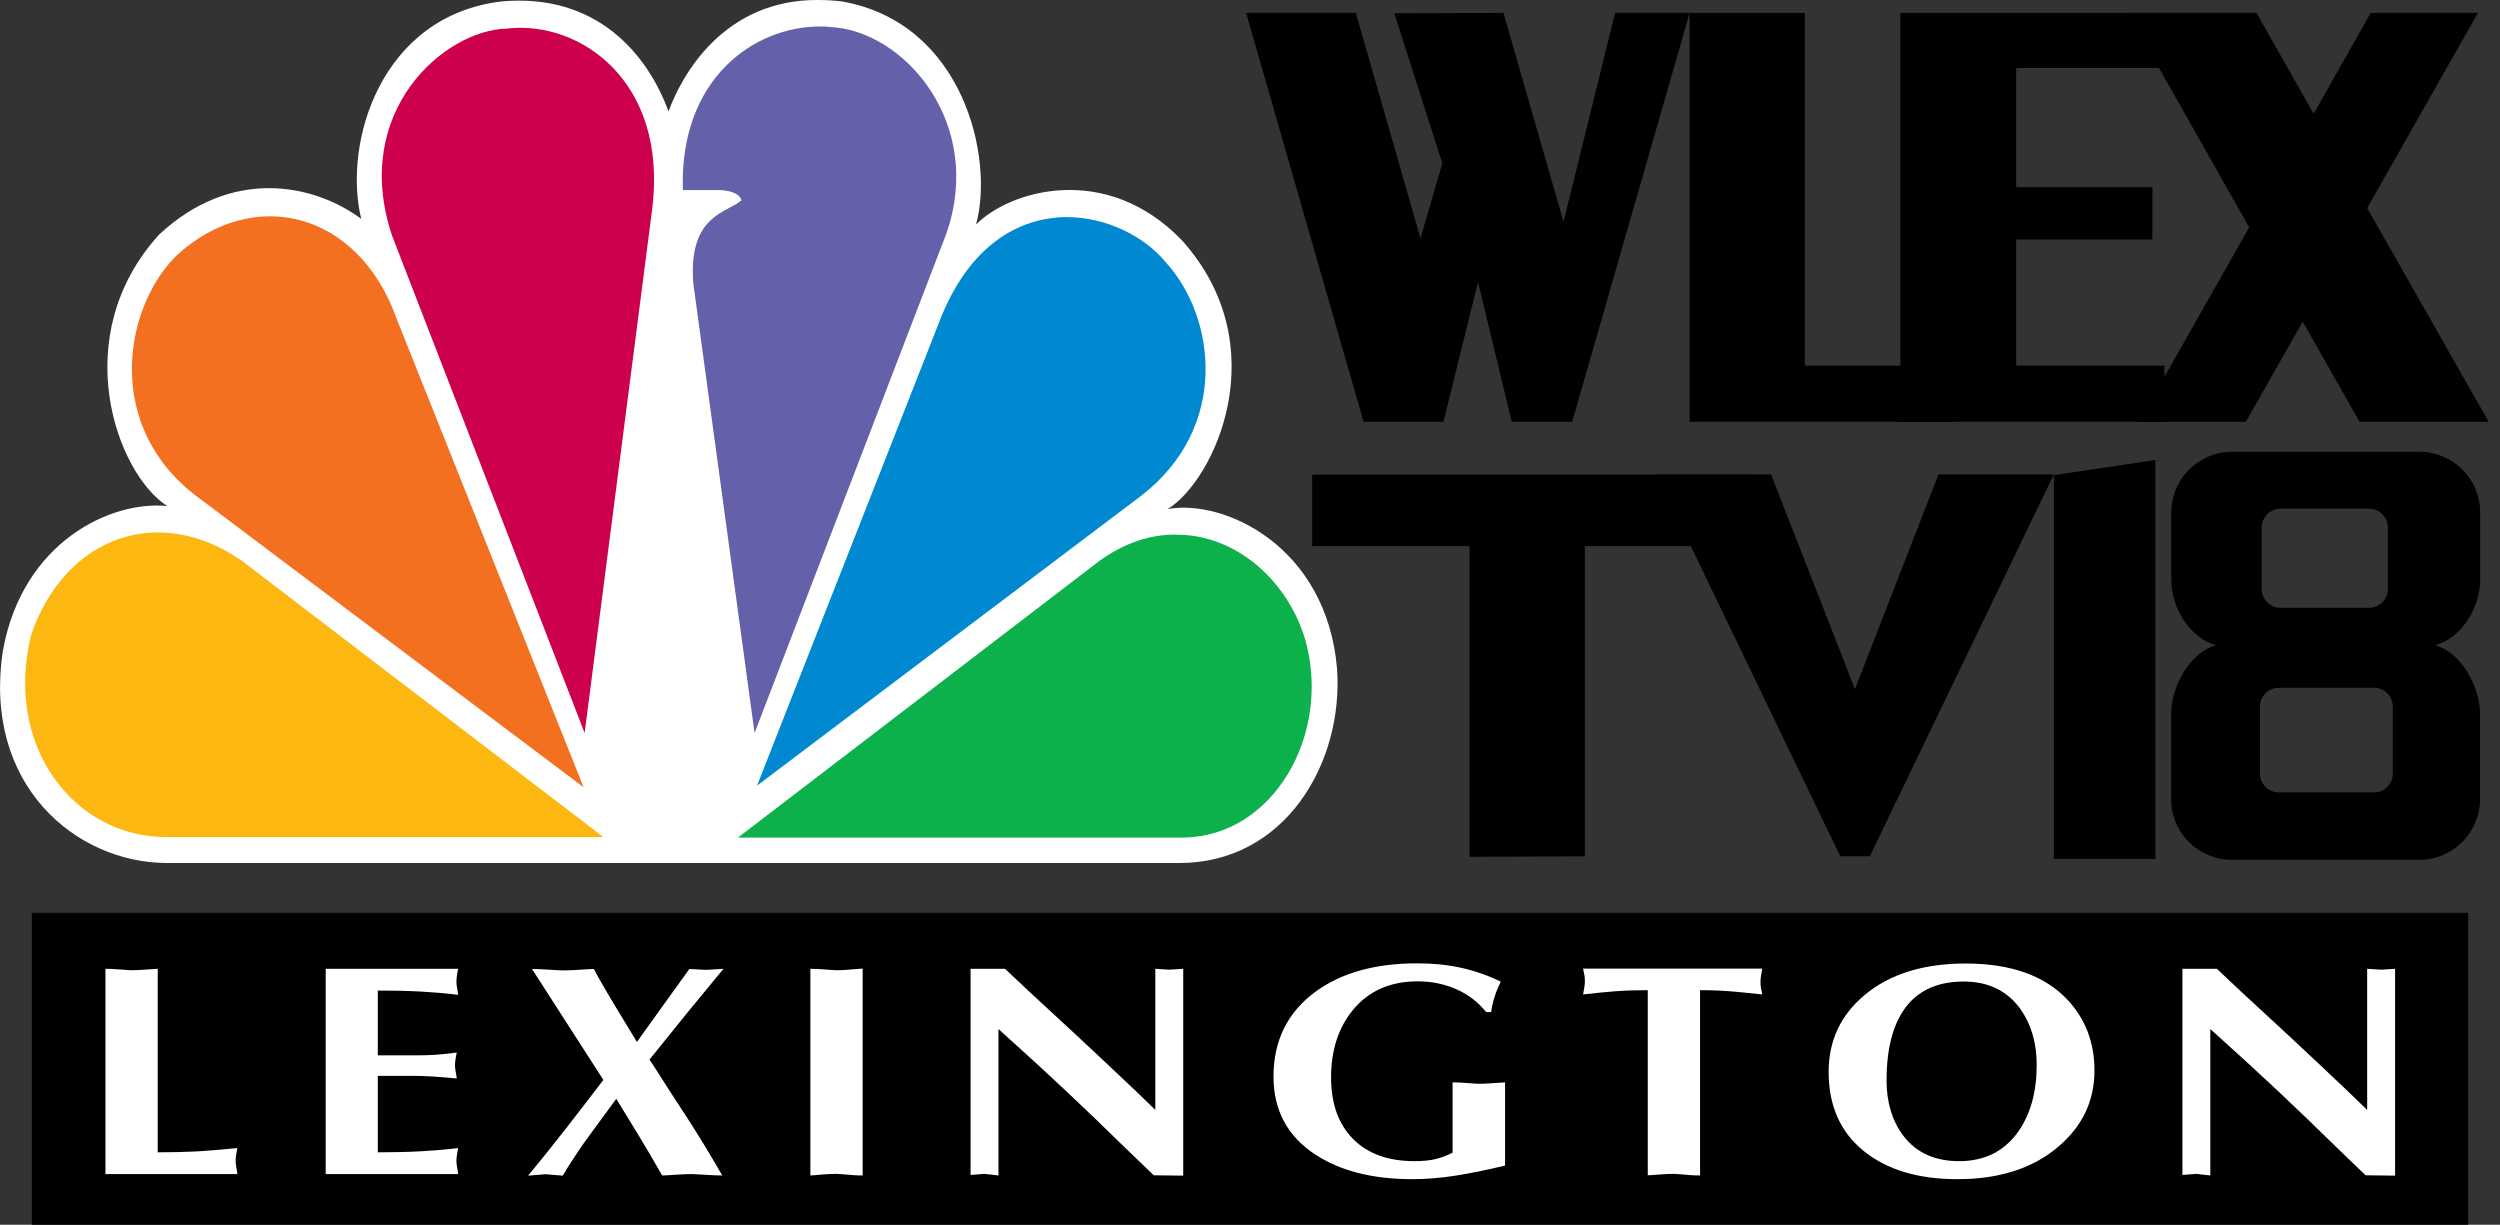<?xml version="1.0" encoding="utf-8"?>
<!-- Generator: Adobe Illustrator 26.3.1, SVG Export Plug-In . SVG Version: 6.00 Build 0)  -->
<svg version="1.1" id="Layer_1" xmlns="http://www.w3.org/2000/svg" xmlns:xlink="http://www.w3.org/1999/xlink" x="0px" y="0px"
	 viewBox="0 0 1415.4 693.4" style="enable-background:new 0 0 1415.4 693.4;" xml:space="preserve">
<rect x="0" y="0" width="1415.4" height="693.4" fill="#333333" stroke="none"/>
<style type="text/css">
	.st0{fill:#FFFFFF;}
	.st1{fill:#F37021;}
	.st2{fill:#CC004C;}
	.st3{fill:#6460AA;}
	.st4{fill:#0089D0;}
	.st5{fill:#0DB14B;}
	.st6{fill:#FCB711;}
</style>
<path class="st0" d="M378.5,63.1c-11.8-32.2-40.5-67.1-94.4-62.3c-68.7,8.1-90,80.1-79.6,123.1c-27.3-20.2-73.7-29.1-114.4,8.9
	C37.8,190.2,65.8,268,94.7,286.5c-31.8-3.2-81.8,20.1-93,81.6c-11.8,76.1,41.2,120.5,93,120.5h573c59.8,0,93-56.5,89.3-109.9
	c-5.9-69.7-64.2-96.3-95.9-90.5c26.5-16.2,62-92.2,8-152.2c-42.8-44.4-97.3-28.3-116.5-8.9C562.9,89.9,545.8,13,476.6,0.8
	c-4.7-0.6-9.4-0.8-13.7-0.8C409.9-0.2,386,42.3,378.5,63.1"/>
<path class="st1" d="M99.8,144.8c-30.2,30-41.2,98,13.3,137.5l217.3,163.4L224.9,181.3C203,118.8,142.6,105.2,99.8,144.8"/>
<path class="st2" d="M286.9,16.2C251.6,17,198.4,63.1,222,133.5L331,415l38.2-296.3C378.5,45.3,327.5,11.3,286.9,16.2"/>
<path class="st3" d="M386.6,107.6h20.6c0,0,11,0,12.6,5.8c-8,7.2-30.2,8-27.3,46.9L427.2,415l108.5-282.5
	C557.8,69.5,511.4,17,469.9,15.3C468,15,466,15,464,15C427,15.1,384.6,44.4,386.6,107.6"/>
<path class="st4" d="M531.2,183.7L428.6,444.8l217.6-164.2c50.2-38.9,42-101.2,13.9-132c-11.8-14.5-33.4-25.7-56.3-25.7
	C576.9,123.1,548,138.8,531.2,183.7"/>
<path class="st5" d="M622,317.9L417.8,474.2h251.3c51.6,0,84.8-58.2,70-111.6c-9.8-33.6-39-59.9-73-59.9
	C652,302.4,636.7,307.1,622,317.9"/>
<path class="st6" d="M93.8,473.9h247.8L137.2,317.7C89.9,284.6,37,303.9,17.8,358.9C1.7,422.3,42.1,473.9,93.8,473.9"/>
<rect x="18" y="516.8" width="1379.4" height="176.6"/>
<path class="st0" d="M89.3,548.5v103.9c8.4,0,15.6-0.2,21.6-0.5c6-0.3,13.8-1,23.5-1.9c-0.3,1.3-0.5,2.6-0.7,3.9
	c-0.2,1.4-0.3,2.5-0.3,3.4c0,0.8,0.1,2,0.4,3.6c0.3,1.6,0.5,2.8,0.6,3.8H59.7V548.5c2.2,0,5.1,0.1,8.7,0.4c3.5,0.3,5.6,0.4,6.1,0.4
	c2.2,0,4.1-0.1,5.5-0.2C85.7,548.7,88.7,548.5,89.3,548.5z"/>
<path class="st0" d="M184.4,548.5h75c-0.3,1.3-0.5,2.6-0.7,3.9c-0.2,1.4-0.3,2.5-0.3,3.4c0,0.8,0.1,2,0.4,3.6
	c0.3,1.6,0.5,2.8,0.6,3.8c-6.7-0.8-13.6-1.4-20.8-1.8c-7.2-0.4-15.4-0.6-24.7-0.6v36.7h20.5c5.1,0,9.1-0.1,11.9-0.3
	c2.8-0.2,6.9-0.6,12.3-1.3c-0.3,1.3-0.5,2.6-0.7,3.9c-0.2,1.4-0.3,2.5-0.3,3.4c0,0.8,0.1,2,0.4,3.6c0.3,1.6,0.5,2.8,0.6,3.8
	c-3.2-0.3-7.1-0.7-11.7-1c-4.7-0.3-8.8-0.5-12.5-0.5h-20.5v43.3c9.3,0,17.6-0.2,24.7-0.6c7.2-0.4,14.1-1,20.8-1.8
	c-0.3,1.3-0.5,2.6-0.7,3.9c-0.2,1.4-0.3,2.5-0.3,3.4c0,0.8,0.1,2,0.4,3.6c0.3,1.6,0.5,2.8,0.6,3.8h-75V548.5z"/>
<path class="st0" d="M409.6,548.5l-19.1,23.2l-22.8,28.2l2.6,3.9c6.4,10.1,12.9,20.2,19.5,30.2c7.1,11.1,13.5,21.7,19.1,31.5
	c-2.5,0-4.6-0.1-6.3-0.2c-6.6-0.4-10.2-0.6-10.8-0.6c-2.2,0-5.4,0.1-9.4,0.4c-4.1,0.3-6.6,0.4-7.5,0.4c-4.5-7.8-8.7-15.1-12.8-21.8
	c-5.9-9.7-10.3-16.9-13.2-21.6l-18.1,24.7c-1.2,1.6-3.4,4.9-6.7,10c-2.4,3.6-4.2,6.5-5.5,8.8l-9.8-0.8l-9.8,0.8
	c7.1-8.6,14.4-17.7,21.9-27.3c8-10.3,14.9-19.3,20.7-26.9l-40.4-62.8c2.4,0,5.6,0.1,9.8,0.4c4.2,0.3,6.8,0.4,7.7,0.4
	c2.5,0,5.8-0.1,9.9-0.4c4.1-0.3,6.7-0.4,7.6-0.4c3.4,6.4,8.4,15,15,25.8c3.1,5.2,6.3,10.4,9.4,15.5c9.8-13.8,19.8-27.5,29.7-41.3
	l9.6,0.5L409.6,548.5z"/>
<path class="st0" d="M458.8,665.5V548.5c2.2,0,5.1,0.1,8.7,0.4c3.5,0.3,5.6,0.4,6.1,0.4c2.2,0,4.1-0.1,5.5-0.2
	c5.6-0.5,8.7-0.7,9.3-0.7v117.1c-2.2,0-4.1-0.1-5.5-0.2c-5.6-0.5-8.7-0.7-9.3-0.7c-2.2,0-5.1,0.1-8.7,0.4
	C461.3,665.4,459.3,665.5,458.8,665.5z"/>
<path class="st0" d="M549.5,665.2V548.5H569c8.7,8.2,18,17,28.2,26.3c5.6,5.1,15.3,14.1,28.8,26.8c13.6,12.7,22.9,21.7,28.1,26.8
	v-79.9l7.9,0.5l7.9-0.5v117.1l-16.7-0.2c-11.2-10.7-22.2-21.4-33.3-32.2c-11.6-11.1-22.6-21.5-33.1-31.1l-21.5-19.5v82.9l-7.9-0.9
	L549.5,665.2z"/>
<path class="st0" d="M852.1,612.8v47.1c-10.4,2.5-19.7,4.4-28,5.7c-8.3,1.3-16.5,2-24.6,2c-22.4,0-40.8-4.7-54.9-14
	c-15.7-10.3-23.6-25-23.6-44.1c0-20.3,7.9-36.3,23.6-47.9c14.7-10.8,33.9-16.2,57.7-16.2c8.8,0,17.1,0.8,24.8,2.5
	c7.7,1.7,15.3,4.3,22.6,7.9c-2.9,5.7-4.7,11.4-5.5,17.2h-2.8c-4.5-5.6-10.1-9.9-16.8-12.9c-6.8-3-14.1-4.5-22-4.5
	c-15.6,0-27.9,5.5-36.8,16.4c-8.1,10-12.2,22.7-12.2,38c0,14.8,4.1,26.3,12.4,34.8c8.3,8.4,19.9,12.6,34.8,12.6
	c4.9,0,8.9-0.4,12.1-1.2c3.2-0.8,6.4-2,9.5-3.6v-39.8c2.2,0,5.1,0.1,8.7,0.4c3.5,0.3,5.6,0.4,6.1,0.4c2.2,0,4.1-0.1,5.5-0.2
	C848.5,613,851.6,612.8,852.1,612.8z"/>
<path class="st0" d="M962.5,560.6v104.9c-2.2,0-4.1-0.1-5.5-0.2c-5.6-0.5-8.7-0.7-9.3-0.7c-2.2,0-5.1,0.1-8.7,0.4
	c-3.5,0.3-5.6,0.4-6.1,0.4V560.6c-7,0-13,0.2-18.2,0.6c-5.2,0.4-11.3,1-18.4,1.8c0.3-1.6,0.5-3,0.7-4.2c0.2-1.2,0.3-2.2,0.3-3.2
	c0-1.6-0.1-3-0.4-4.2c-0.3-1.2-0.5-2.2-0.6-3h101.4c-0.3,1.6-0.5,3-0.7,4.2c-0.2,1.2-0.3,2.2-0.3,3c0,1.7,0.1,3.2,0.4,4.4
	c0.3,1.2,0.5,2.2,0.6,3c-9.6-1-15.4-1.6-17.3-1.7C974.6,560.8,968.6,560.6,962.5,560.6z"/>
<path class="st0" d="M1185.8,606.1c0,17.3-6.9,31.7-20.7,43.3c-14.4,12.2-33.4,18.2-56.9,18.2c-22.2,0-39.9-5.3-53.1-16
	c-13.2-10.7-19.8-25.6-19.8-44.8c0-17.6,6.8-32.1,20.3-43.4c14.2-11.9,33.3-17.9,57.3-17.9c25.5,0,44.6,6.8,57.5,20.4
	C1180.7,576.8,1185.8,590.2,1185.8,606.1z M1111.8,555.7c-14,0-24.7,4.5-32.1,13.6c-7.7,9.5-11.6,23.7-11.6,42.4
	c0,12.5,3.2,22.9,9.4,31.2c7.3,9.7,17.9,14.5,31.7,14.5c14.3,0,25.4-5.5,33.3-16.5c7.1-10,10.6-22.7,10.6-38
	c0-12.6-3.2-23.2-9.4-31.9C1136.2,560.8,1125.5,555.7,1111.8,555.7z"/>
<path class="st0" d="M1235.6,665.2V548.5h19.5c8.7,8.2,18,17,28.2,26.3c5.6,5.1,15.3,14.1,28.8,26.8c13.6,12.7,22.9,21.7,28.1,26.8
	v-79.9l7.9,0.5l7.9-0.5v117.1l-16.7-0.2c-11.2-10.7-22.2-21.4-33.3-32.2c-11.5-11.1-22.6-21.5-33.1-31.1l-21.5-19.5v82.9l-7.9-0.9
	L1235.6,665.2z"/>
<polygon points="1021.8,7.3 1021.8,207 1106.1,207 1106.1,238.8 956.6,238.8 956.6,7.3 "/>
<polygon points="1222.8,38.5 1141.5,38.5 1141.5,106 1218.6,106 1218.6,135.6 1141.5,135.6 1141.5,207 1225.4,207 1225.4,238.8 
	1075.9,238.8 1075.9,7.3 1222.8,7.3 "/>
<polygon points="1162.8,486.3 1220.3,486.3 1220.3,260.4 1162.8,269 "/>
<polygon points="937.7,268.6 1041.9,484.8 1058.6,484.8 1162.8,268.6 1097.5,268.6 1050.2,390.2 1002.7,268.6 "/>
<polygon points="742.9,268.7 742.9,309.2 832,309.2 832,485.1 897.3,484.8 897.3,309.2 1000,309.2 991.9,268.7 "/>
<path d="M1378.6,365.3c14.7,3.9,25.5,23.2,25.5,39.1v48c0,19-15.4,34.4-34.4,34.4h-106.1c-19,0-34.4-15.4-34.4-34.4v-48
	c0-15.9,10.8-35.2,25.5-39.1c-14.7-3.9-25.4-21-25.4-36.9v-38.2c0-19,15.4-34.4,34.4-34.4h106.1c19,0,34.4,15.4,34.4,34.4v38.2
	C1404.1,344.4,1393.3,361.4,1378.6,365.3z M1351.9,333.5v-34.9c0-5.9-4.8-10.6-10.6-10.6h-50.2c-5.9,0-10.6,4.8-10.6,10.6v34.9
	c0,5.9,4.8,10.6,10.6,10.6h50.2C1347.1,344.1,1351.9,339.4,1351.9,333.5z M1354.7,438V400c0-5.9-4.8-10.6-10.6-10.6h-54
	c-5.9,0-10.6,4.8-10.6,10.6V438c0,5.9,4.8,10.6,10.6,10.6h54C1350,448.6,1354.7,443.9,1354.7,438z"/>
<polygon points="914.4,7.3 885.2,125.6 851.2,7.3 789.4,7.5 816.6,92.5 804.2,134.9 767.6,7.3 705.5,7.3 772,238.8 817.2,238.8 
	836.8,159.7 855.9,238.8 890.1,238.8 956.6,7.3 "/>
<polygon points="1409,238.8 1340.2,117.8 1402.9,7.3 1342.2,7.3 1309.9,64.4 1277.5,7.3 1204.7,7.3 1273.4,128.7 1211,238.8 
	1271.5,238.8 1303.7,182.1 1335.9,238.8 "/>
</svg>
